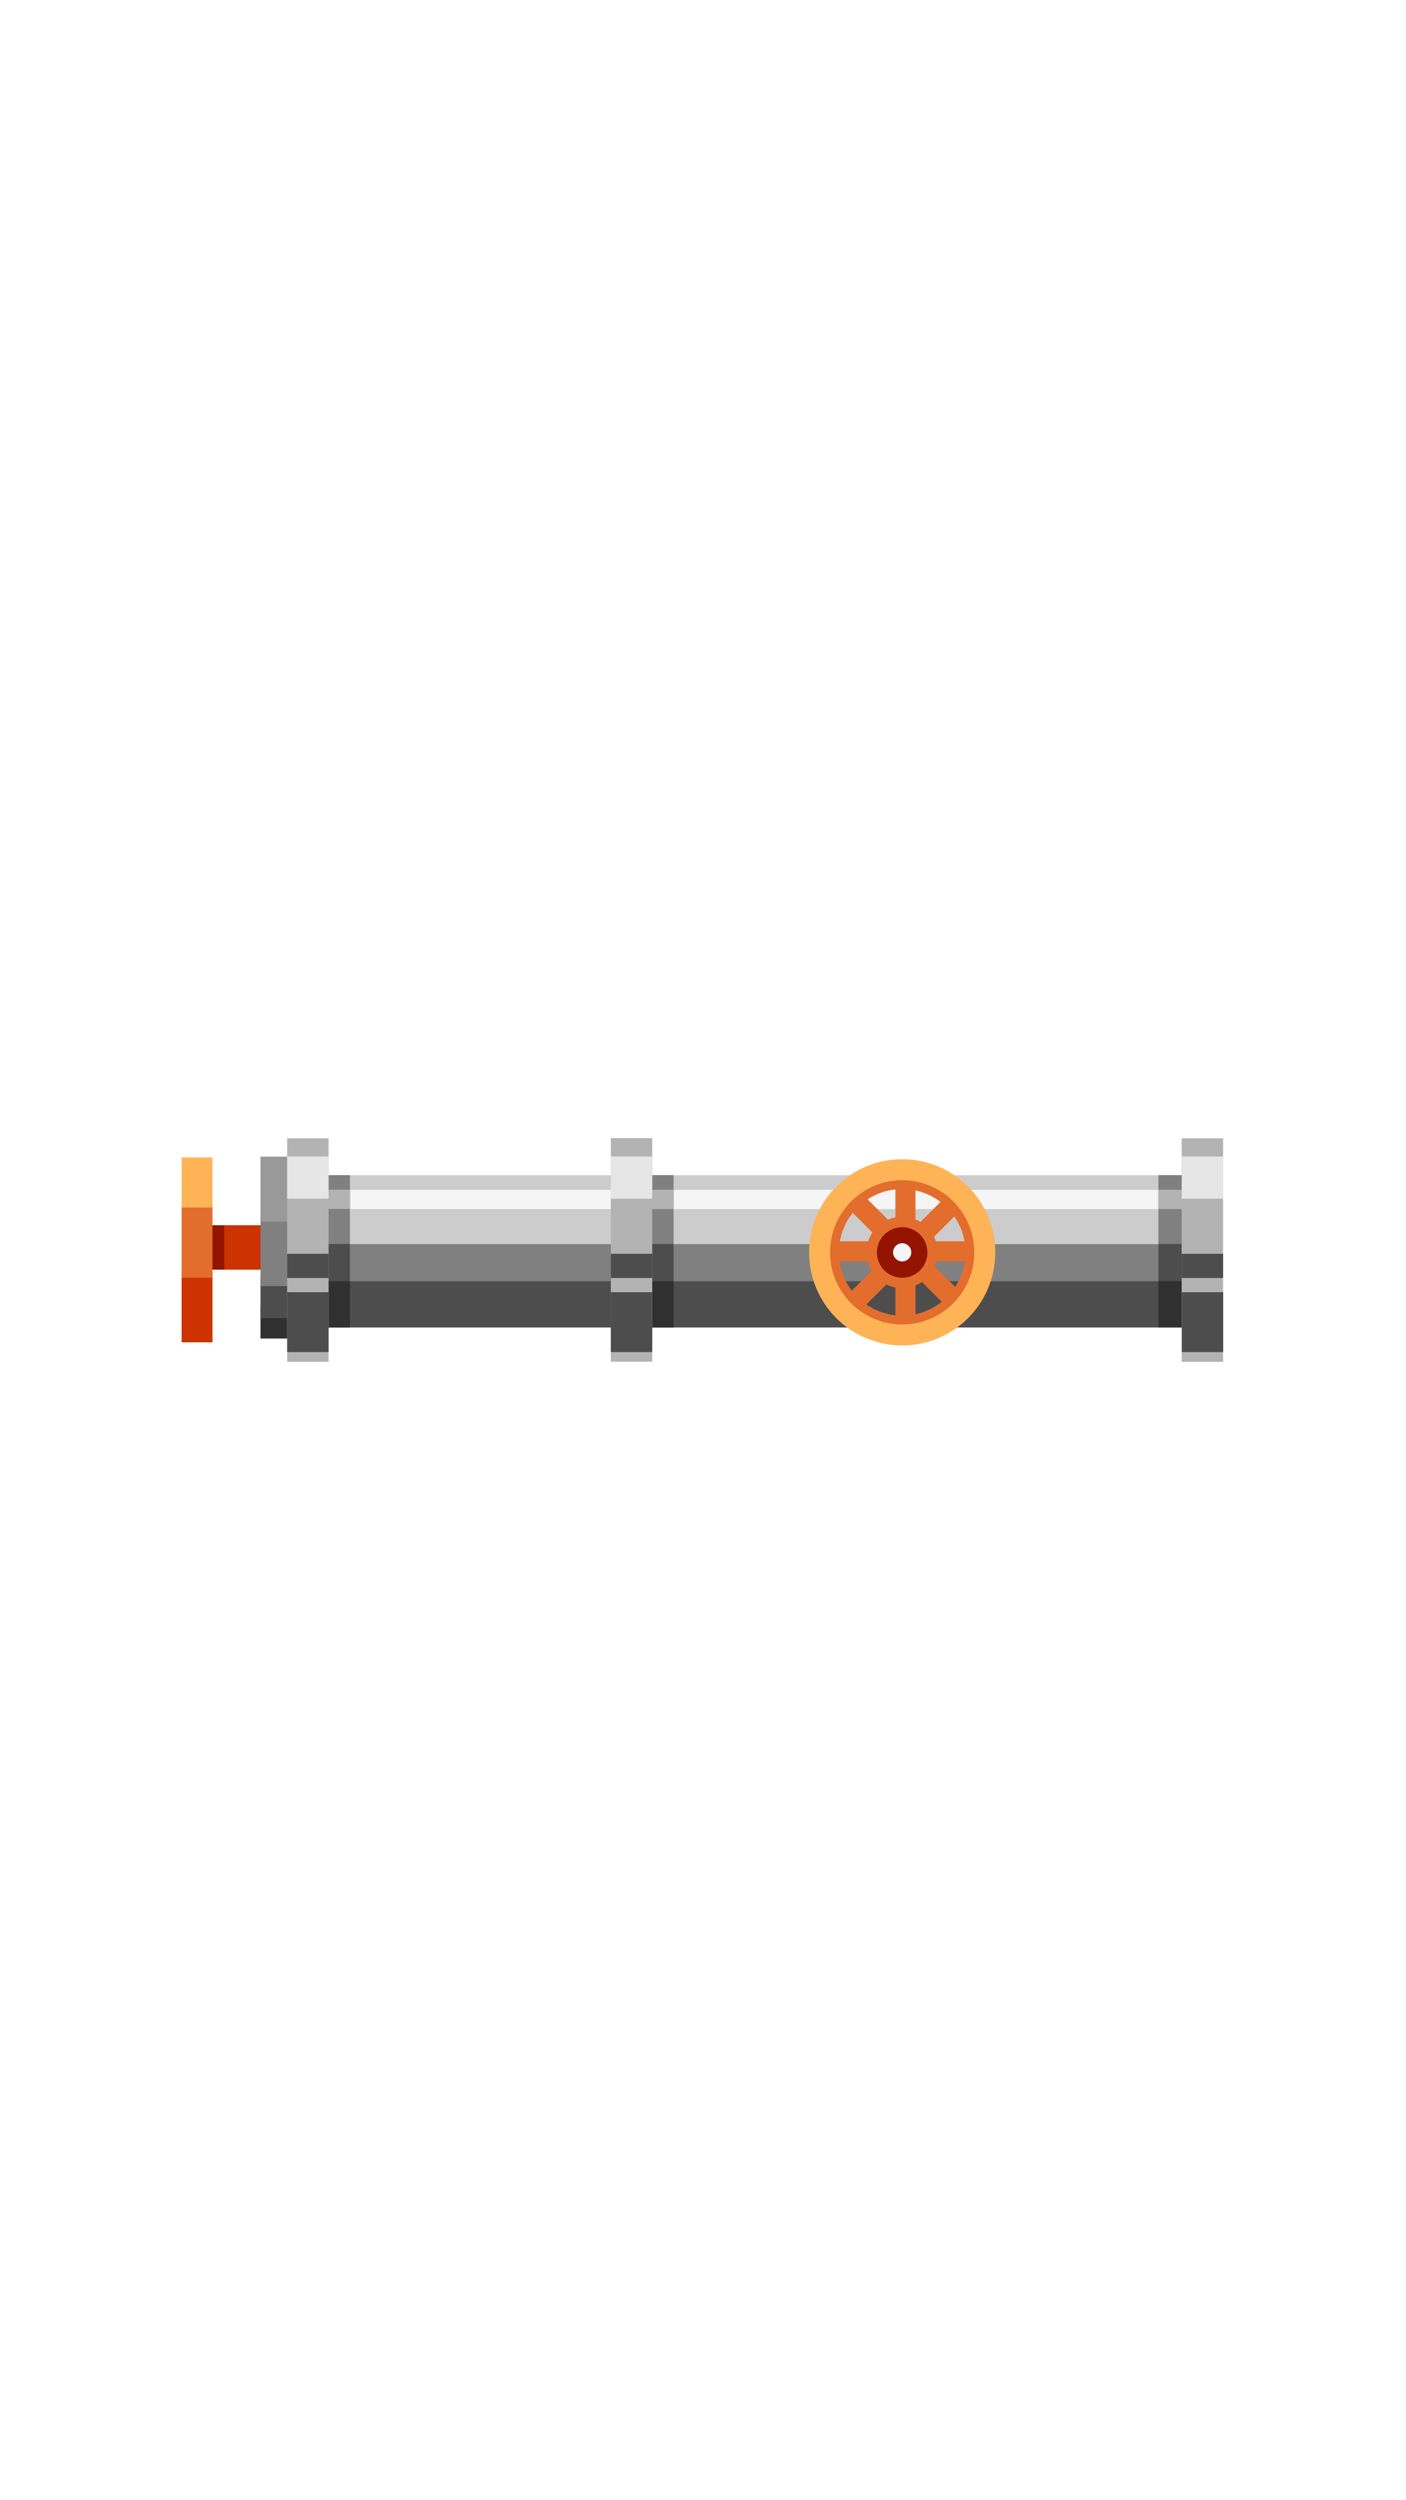 <?xml version="1.0" encoding="UTF-8"?>
<svg xmlns="http://www.w3.org/2000/svg" id="Layer_1" version="1.1" viewBox="0 0 1080 1920">
  <defs>
    <style>.st0{fill:gray}.st4{fill:#e36d2d}.st5{fill:#e6e6e6}.st7{fill:#941400}.st8{fill:#4d4d4d}.st10{fill:#303030}.st12{fill:#b3b3b3}.st13{fill:#c30}</style>
  </defs>
  <path d="M171.1 975v-34.1H207V975z" class="st13"></path>
  <path d="M160.6 975v-34.1h11.7V975z" class="st7"></path>
  <path d="M200.1 1027.9v-25.2h24.2v25.2z" class="st10"></path>
  <path d="M200.1 1012.3v-30.7h24.2v30.7z" class="st8"></path>
  <path d="M200.1 987.6v-53.5h24.2v53.5z" class="st0"></path>
  <path d="M187.3 901.1h49.9v24.2h-49.9z" style="fill:#999" transform="rotate(-90 212.2 913.2)"></path>
  <path d="M139.5 1030.8v-54.4h23.7v54.4z" class="st13"></path>
  <path d="M139.5 981.2V924h23.7v57.2z" class="st4"></path>
  <path d="M132.1 896.2h38.5v23.7h-38.5z" style="fill:#ffb357" transform="rotate(-90 151.35 908.05)"></path>
  <path d="M549 594.6h61.7V1272H549z" style="fill:#ccc" transform="rotate(-90 579.95 933.25)"></path>
  <path d="M241.3 989.6v-34.2h677.4v34.2z" class="st0"></path>
  <path d="M241.2 1019.4v-35.5h677.4v35.5z" class="st8"></path>
  <path d="M572.5 582.4h14.8v677.4h-14.8z" style="fill:#f5f5f5" transform="rotate(-90 579.9 921.1)"></path>
  <path d="M889.8 964.1v-61.7h32.9v61.7z" class="st0"></path>
  <path d="M889.8 989.5v-34.2h32.9v34.2z" class="st8"></path>
  <path d="M889.8 1019.3v-35.5h32.9v35.5z" class="st10"></path>
  <path d="M889.8 928.5v-14.8h32.9v14.8z" class="st12"></path>
  <path d="M907.7 1045.8V874.1h31.8v171.7z" class="st12"></path>
  <path d="M907.8 1038.3v-46h31.8v46zM907.7 981.4v-18.6h31.8v18.6z" class="st8"></path>
  <path d="M907.8 920.5v-32.4h31.8v32.4z" class="st5"></path>
  <path d="M235.9 964.1v-61.7h32.9v61.7z" class="st0"></path>
  <path d="M235.9 989.5v-34.2h32.9v34.2z" class="st8"></path>
  <path d="M235.9 1019.4v-35.5h32.9v35.5z" class="st10"></path>
  <path d="M235.9 928.4v-14.8h32.9v14.8z" class="st12"></path>
  <path d="M220.6 1045.8V874.1h31.8v171.7z" class="st12"></path>
  <path d="M220.6 1038.3v-46h31.8v46zM220.6 981.4v-18.6h31.8v18.6z" class="st8"></path>
  <path d="M220.6 920.5v-32.4h31.8v32.4z" class="st5"></path>
  <path d="M484.5 964.1v-61.7h32.9v61.7z" class="st0"></path>
  <path d="M484.5 989.5v-34.2h32.9v34.2z" class="st8"></path>
  <path d="M484.5 1019.4v-35.5h32.9v35.5z" class="st10"></path>
  <path d="M484.5 928.5v-14.8h32.9v14.8z" class="st12"></path>
  <path d="M469.2 1045.7V874H501v171.7z" class="st12"></path>
  <path d="M469.2 1038.3v-46H501v46zM469.2 981.4v-18.6H501v18.6z" class="st8"></path>
  <path d="M469.2 920.5v-32.4H501v32.4z" class="st5"></path>
  <path d="M634.3 968.6v-15.4h122.4v15.4z" class="st4"></path>
  <path d="m733.267 1009.597-86.55-86.55 10.89-10.889 86.55 86.55z" class="st4"></path>
  <path d="M687.8 1022.1V899.7h15.4v122.4z" class="st4"></path>
  <path d="m657.607 1009.597-10.89-10.89 86.55-86.549 10.89 10.89z" class="st4"></path>
  <path d="M630.2 961.7c0 34.6 28.1 62.7 62.7 62.7s62.7-28.1 62.7-62.7-28.1-62.7-62.7-62.7-62.7 28.1-62.7 62.7Zm111.4 0c0 26.9-21.8 48.6-48.6 48.6-26.9 0-48.6-21.8-48.6-48.6 0-26.9 21.8-48.6 48.6-48.6 26.9 0 48.6 21.8 48.6 48.6Z" style="fill:#e36d2d;fill-rule:evenodd"></path>
  <circle cx="692.9" cy="961.7" r="27.4" class="st4" transform="rotate(-67.5 692.93 961.768)"></circle>
  <circle cx="693" cy="961.8" r="19.4" class="st7"></circle>
  <path d="M686 961.7c0 3.8 3.1 7 7 7 3.8 0 7-3.1 7-7 0-3.8-3.1-7-7-7-3.8 0-7 3.1-7 7Z" style="fill:#f5f5f5;fill-rule:evenodd"></path>
  <path d="M621.5 961.7c0 39.5 32 71.5 71.5 71.5s71.5-32 71.5-71.5-32-71.5-71.5-71.5-71.5 32-71.5 71.5Zm126.9 0c0 30.6-24.8 55.4-55.4 55.4s-55.4-24.8-55.4-55.4 24.8-55.4 55.4-55.4 55.4 24.8 55.4 55.4Z" style="fill:#ffb357;fill-rule:evenodd"></path>
</svg>
